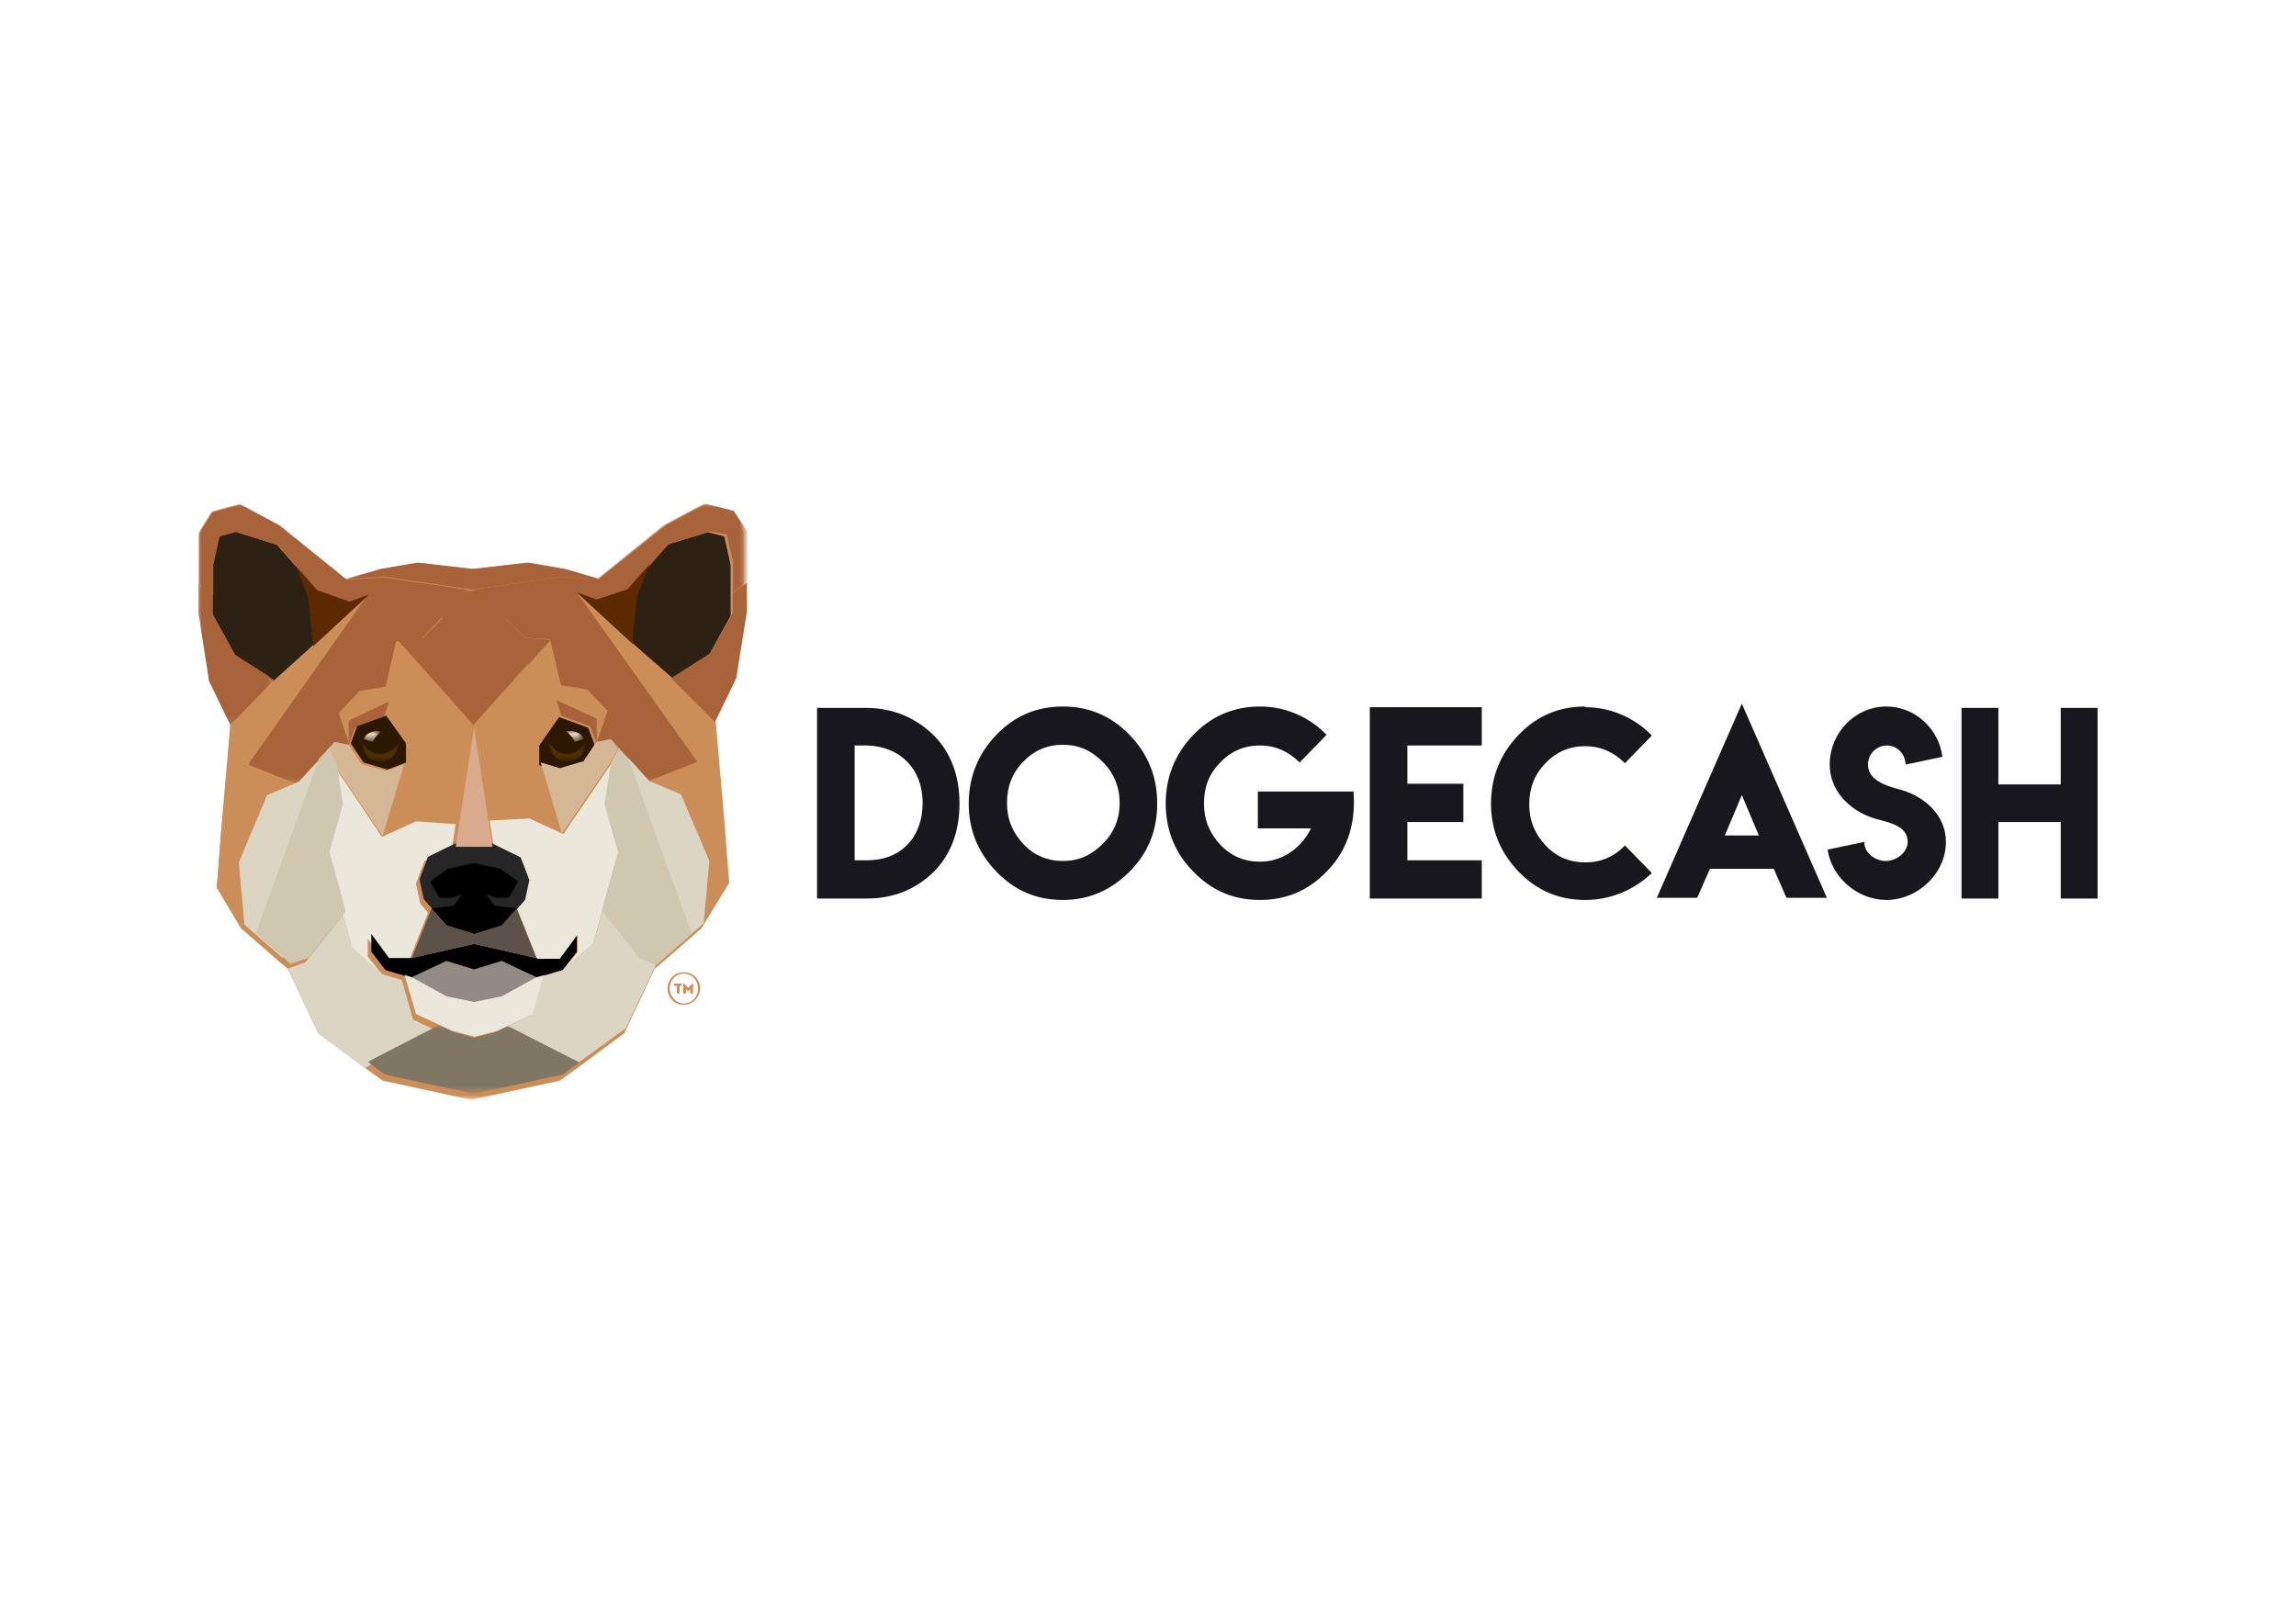 <?xml version="1.0" encoding="utf-8"?>
<!-- Generator: Adobe Illustrator 25.0.1, SVG Export Plug-In . SVG Version: 6.00 Build 0)  -->
<svg version="1.0" id="katman_1" xmlns="http://www.w3.org/2000/svg" xmlns:xlink="http://www.w3.org/1999/xlink" x="0px" y="0px"
	 viewBox="0 0 324 227" style="enable-background:new 0 0 324 227;" xml:space="preserve">
<style type="text/css">
	.st0{fill-rule:evenodd;clip-rule:evenodd;fill:#18171D;}
	.st1{filter:url(#Adobe_OpacityMaskFilter);}
	.st2{fill-rule:evenodd;clip-rule:evenodd;fill:#FFFFFF;}
	.st3{mask:url(#b_1_);fill-rule:evenodd;clip-rule:evenodd;fill:#CC8E58;}
	.st4{fill-rule:evenodd;clip-rule:evenodd;fill:#CC8E58;}
	.st5{fill-rule:evenodd;clip-rule:evenodd;fill:#2D2113;}
	.st6{fill-rule:evenodd;clip-rule:evenodd;fill:#2C1800;}
	.st7{filter:url(#Adobe_OpacityMaskFilter_1_);}
	.st8{mask:url(#d_1_);fill-rule:evenodd;clip-rule:evenodd;fill:#A8633A;}
	.st9{fill-rule:evenodd;clip-rule:evenodd;fill:#A8633A;}
	.st10{fill-rule:evenodd;clip-rule:evenodd;fill:#EBE8DB;}
	.st11{fill-rule:evenodd;clip-rule:evenodd;fill:#5D2900;}
	.st12{filter:url(#Adobe_OpacityMaskFilter_2_);}
	.st13{mask:url(#f_1_);fill-rule:evenodd;clip-rule:evenodd;fill:#A8633A;}
	.st14{fill-rule:evenodd;clip-rule:evenodd;fill:#D6B795;}
	.st15{fill-rule:evenodd;clip-rule:evenodd;fill:#DBD5C3;}
	.st16{filter:url(#Adobe_OpacityMaskFilter_3_);}
	.st17{mask:url(#h_1_);fill-rule:evenodd;clip-rule:evenodd;fill:#4D2F00;}
	.st18{filter:url(#Adobe_OpacityMaskFilter_4_);}
	.st19{mask:url(#j_1_);fill-rule:evenodd;clip-rule:evenodd;fill:#2C1800;}
	.st20{filter:url(#Adobe_OpacityMaskFilter_5_);}
	.st21{mask:url(#l_1_);fill-rule:evenodd;clip-rule:evenodd;fill:#ECD9CB;}
	.st22{fill-rule:evenodd;clip-rule:evenodd;fill:#262626;}
	.st23{fill-rule:evenodd;clip-rule:evenodd;}
	.st24{fill-rule:evenodd;clip-rule:evenodd;fill:#918A85;}
	.st25{fill-rule:evenodd;clip-rule:evenodd;fill:#5C524A;}
	.st26{filter:url(#Adobe_OpacityMaskFilter_6_);}
	.st27{mask:url(#n_1_);fill-rule:evenodd;clip-rule:evenodd;fill:#A8633A;}
	.st28{filter:url(#Adobe_OpacityMaskFilter_7_);}
	.st29{mask:url(#p_1_);fill-rule:evenodd;clip-rule:evenodd;fill:#807664;}
	.st30{fill-rule:evenodd;clip-rule:evenodd;fill:#CFC7AF;}
	.st31{filter:url(#Adobe_OpacityMaskFilter_8_);}
	.st32{mask:url(#r_1_);fill-rule:evenodd;clip-rule:evenodd;fill:#4D2F00;}
	.st33{filter:url(#Adobe_OpacityMaskFilter_9_);}
	.st34{mask:url(#t_1_);fill-rule:evenodd;clip-rule:evenodd;fill:#2C1800;}
	.st35{filter:url(#Adobe_OpacityMaskFilter_10_);}
	.st36{mask:url(#v_1_);fill-rule:evenodd;clip-rule:evenodd;fill:#ECD9CB;}
	.st37{fill-rule:evenodd;clip-rule:evenodd;fill:#D9AA8B;}
</style>
<g>
	<path class="st0" d="M122.3,105.2h-1.7v16.2h1.8c4.7,0,7.8-3.2,7.8-8.1C130.2,108.5,127,105.3,122.3,105.2L122.3,105.2z
		 M122.3,99.9c4.1,0,7.3,1.7,9.6,4c2.3,2.4,3.5,5.6,3.5,9.5s-1.2,7.1-3.5,9.5c-2.6,2.6-5.8,3.9-9.6,3.9h-7V99.9L122.3,99.9
		L122.3,99.9z M144.4,107.5c-1.6,1.6-2.3,3.6-2.3,5.8c0,2.3,0.8,4.2,2.3,5.8c1.5,1.6,3.4,2.4,5.6,2.4c2.2,0,4-0.8,5.6-2.4
		c1.6-1.6,2.4-3.5,2.4-5.8c0-2.2-0.8-4.2-2.4-5.8c-1.6-1.6-3.4-2.4-5.6-2.4C147.8,105.1,145.9,105.9,144.4,107.5 M159.4,103.7
		c2.6,2.7,3.9,5.9,3.9,9.7c0,3.8-1.3,7-3.9,9.6c-2.6,2.6-5.7,4-9.4,4c-3.7,0-6.8-1.3-9.4-4c-2.6-2.7-3.9-5.9-3.9-9.6
		c0-3.7,1.3-7,3.9-9.7c2.6-2.7,5.7-4,9.4-4C153.6,99.7,156.8,101,159.4,103.7 M177.8,99.7c4,0,7.3,1.8,9.4,4l-3.8,3.9
		c-1.6-1.6-3.5-2.4-5.6-2.4c-2.2,0-4.1,0.8-5.6,2.4c-1.6,1.6-2.3,3.5-2.3,5.8c0,2.3,0.8,4.2,2.3,5.8c1.5,1.6,3.4,2.4,5.6,2.4
		c3.4,0,6-2.2,7.2-4.7h-7.5v-5.2H191c0.4,5-1.2,8.7-3.8,11.3c-2.6,2.7-5.7,4-9.4,4c-3.7,0-6.8-1.3-9.4-4c-2.6-2.6-3.9-5.9-3.9-9.6
		c0-3.7,1.3-7,3.9-9.7C171,101,174.2,99.7,177.8,99.7L177.8,99.7L177.8,99.7z M209.1,99.8v5.4h-10.5v5.4h7.9v5.4h-7.9v5.4h10.5v5.4
		h-15.8v-27H209.1z M223.7,127c-3.7,0-6.8-1.3-9.4-4c-2.6-2.7-3.9-5.9-3.9-9.6c0-3.7,1.3-7,3.9-9.7c2.6-2.7,5.7-4,9.4-4l0,0.1
		c4,0,7.3,1.8,9.4,4l-3.8,3.9c-1.6-1.6-3.5-2.4-5.6-2.4c-2.2,0-4.1,0.8-5.6,2.4c-1.6,1.6-2.3,3.6-2.3,5.8c0,2.3,0.8,4.2,2.3,5.8
		c1.5,1.6,3.4,2.4,5.6,2.4c2.2,0,4.1-0.8,5.6-2.4l3.8,3.9C231,125.2,227.8,127,223.7,127 M248.2,117.9l-2.4-5.7l-2.4,5.7H248.2
		L248.2,117.9z M245.8,99.3l12,27.4h-5.7l-1.8-4.1h-9l-1.8,4.1h-5.7L245.8,99.3z M266.1,121.5c1.5,0,3.1-1.2,3.1-2.7
		c0-2.5-3.2-2.8-5-3.4c-3.2-1.1-6-3.8-6-7.5c0-4.5,3.6-8.2,8-8.2c4,0,7.4,3.1,7.9,7.1l-5.2,1.1c0-1.5-1.2-2.7-2.6-2.7
		c-1.5,0-2.7,1.2-2.7,2.7c0,2.4,3,3.1,4.8,3.6c3.3,1,6.2,3.6,6.2,7.3c0,4.5-4,8.2-8.4,8.2c-4,0-7.7-3.1-8.3-7.1l5.2-1.1
		C263,120.3,264.6,121.5,266.1,121.5L266.1,121.5L266.1,121.5z M282,99.9v10.8h8.8V99.9h5.2v26.9h-5.2V116H282v10.8h-5.2V99.9H282z"
		/>
	<g>
		<defs>
			<filter id="Adobe_OpacityMaskFilter" filterUnits="userSpaceOnUse" x="28" y="71.1" width="77.1" height="84.1">
				<feColorMatrix  type="matrix" values="1 0 0 0 0  0 1 0 0 0  0 0 1 0 0  0 0 0 1 0"/>
			</filter>
		</defs>
		<mask maskUnits="userSpaceOnUse" x="28" y="71.1" width="77.1" height="84.1" id="b_1_">
			<g class="st1">
				<path id="a_1_" class="st2" d="M28,71.1h77.1v84.1H28V71.1z"/>
			</g>
		</mask>
		<path class="st3" d="M103.2,72.2l-3.9-1.1l-5.6,3l-9.4,7.6l-4.8-1.4l-5.2-0.9l-7.8,0.9l-7.7-0.9l-5.2,0.9l-4.8,1.4l-9.4-7.6
			l-5.6-3l-3.9,1.1l-1.9,3v11.4l1.4,4.7l0.1,4.7l3,6.2l0.2,6.6l-1.4,7.4l-0.7,9.1l3.4,5.7l5.4,4.7l1.2,1l4.3,9.1l6.6,4.9l2.5,1.8
			l12.5,2.7h0l12.5-2.7l2.5-1.8l6.6-4.9l4.3-9.1l1.2-1L99,131l3.4-5.7l-0.7-9.1l-1.4-7.4l0.2-6.6l3-6.2l0.1-4.7l1.4-4.7V75.2
			L103.2,72.2z"/>
	</g>
	<path class="st4" d="M82.5,97.5l-3.7-0.6l-1.5-6.4l-10.8,12.2l-7.7-8.8l-3-3.4l-1.5,6.4l-3.7,0.6l-2.9,3.1l1.5,4.5l0.9-2.4l4.1-1.5
		l2.8,4l0.1,2.8l-3,10.1l-1.5,7.9l7.8-8.4l4.1-1.4l2.1-13.5l2.1,13.5l4.1,1.4l7.8,8.4l-1.5-7.9L76,108l0.1-2.8l2.8-4l4.1,1.5
		l0.9,2.4l1.5-4.5L82.5,97.5z"/>
	<path class="st5" d="M44.7,83.3l-5.6-6.4L33.2,75l-2.3,0.6l-0.9,4v7.2l3.2,5.8l5.5,3.5l5.5-4.9L44.7,83.3z"/>
	<path class="st6" d="M66.6,101.2l-1.4-14.1l1.4,0.2L66.6,101.2z"/>
	<g>
		<defs>
			<filter id="Adobe_OpacityMaskFilter_1_" filterUnits="userSpaceOnUse" x="28" y="71.1" width="38.6" height="39.6">
				<feColorMatrix  type="matrix" values="1 0 0 0 0  0 1 0 0 0  0 0 1 0 0  0 0 0 1 0"/>
			</filter>
		</defs>
		<mask maskUnits="userSpaceOnUse" x="28" y="71.1" width="38.6" height="39.6" id="d_1_">
			<g class="st7">
				<path id="c_1_" class="st2" d="M28,71.1h38.6v39.6H28V71.1z"/>
			</g>
		</mask>
		<path class="st8" d="M54.2,81.5l-5.3,0.3l-9.4-7.6l-5.6-3l-3.9,1.1l-1.9,3v7.2l2,1.5v-4.3l0.9-4l2.3-0.6l5.9,1.8l5.6,6.4l-0.6,7.9
			L38.7,96L35.1,108l6.8,2.7l5.4-6l2,0.4l-1.5-4.5l2-2.1l0.9-1l3.7-0.6l1.5-6.4l3.5-0.3l3-3.1l2.5,3.8l1.7,11.8V83.3L54.2,81.5z"/>
	</g>
	<path class="st4" d="M34.1,131l-0.8-8.9l4-9.6l4.5-1.9l-6.8-2.7l17-24.1l-7.9,7.3L38.7,96l-6.2,6.2l-1.2,13.9l-0.7,9.1L34.1,131z"
		/>
	<path class="st9" d="M49.8,96.3l6-5.9l-1.5,6.4l-3.7,0.6l-1.2,1.3L49.8,96.3z"/>
	<path class="st10" d="M54,137.6l-4.3-3.8l-3.6-13.2l1.9-6.8l-0.9-5.8l6.8,10.1l4.8-2.2l5.6,0.4l-0.5,3.3l-3.9,1.9l-1.2,3.2l0.6,2.8
		l1.1,1.3l-2.8,7.1h-3.2l-2.5-3.4v2.5L54,137.6z"/>
	<path class="st11" d="M44.2,91.2l0.6-7.9l4.5,1.6l2.8-1L44.2,91.2z M43.5,84.3l0.7,6.9l0.6-7.9l-3.1-3.5L43.5,84.3z"/>
	<g transform="translate(0 11.213)">
		<defs>
			<filter id="Adobe_OpacityMaskFilter_2_" filterUnits="userSpaceOnUse" x="28" y="71.2" width="10.7" height="19.9">
				<feColorMatrix  type="matrix" values="1 0 0 0 0  0 1 0 0 0  0 0 1 0 0  0 0 0 1 0"/>
			</filter>
		</defs>
		<mask maskUnits="userSpaceOnUse" x="28" y="71.2" width="10.7" height="19.9" id="f_1_">
			<g class="st12">
				<path id="e_1_" class="st2" d="M28,71.2h10.7v19.9H28V71.2z"/>
			</g>
		</mask>
		<path class="st13" d="M32.5,91.1l-3-6.2L28,75.3v-4.2l2,1.5v2.8l3.2,5.8l5.5,3.5L32.5,91.1z"/>
	</g>
	<path class="st9" d="M49.2,105.1v-3.4l5.7-2.7l-0.7,2.2l-4.1,1.5L49.2,105.1z"/>
	<path class="st14" d="M54.4,108.8l-3.4-1l-1.8-2.7l-2-0.4l-1.1,1.2l1.1,2.1l1.1,1.6l5.7,8.4l3-10.1L54.4,108.8z"/>
	<path class="st15" d="M58.3,143.9l-1.6-5.6l-2.7-0.8l-4.3-3.8l-1.3-4.6l-5.3,6.7l-2.5,0.9l4.3,9.1l6.6,4.9l5.1-2.7l4.9-2.6
		L58.3,143.9z"/>
	<path class="st5" d="M88.4,83.3l5.6-6.4l5.9-1.8l2.3,0.6l0.9,4v7.2l-3.2,5.8L94.4,96l-5.5-4.9L88.4,83.3z"/>
	<path class="st6" d="M76.1,108v-2.8l2.8-4l4.1,1.5l0.9,2.4l-1.8,2.7l-3.4,1L76.1,108z"/>
	<g>
		<g transform="translate(48.42 30.403)">
			<defs>
				<filter id="Adobe_OpacityMaskFilter_3_" filterUnits="userSpaceOnUse" x="29" y="73.9" width="5.2" height="3.2">
					<feColorMatrix  type="matrix" values="1 0 0 0 0  0 1 0 0 0  0 0 1 0 0  0 0 0 1 0"/>
				</filter>
			</defs>
			<mask maskUnits="userSpaceOnUse" x="29" y="73.9" width="5.2" height="3.2" id="h_1_">
				<g class="st16">
					<path id="g_1_" class="st2" d="M28,75.2v2.8l2.6,0.8l3.4-1l1.8-2.7l-0.9-2.4l-4.1-1.5"/>
				</g>
			</mask>
			<path class="st17" d="M31.6,76c1.3,0,2.3-0.9,2.6-2.1c0,0.1,0,0.2,0,0.4c0,1.6-1.2,2.8-2.6,2.8S29,75.8,29,74.2l0-0.1
				C29.4,75.2,30.4,76,31.6,76"/>
		</g>
		<g transform="translate(48.42 30.403)">
			<defs>
				<filter id="Adobe_OpacityMaskFilter_4_" filterUnits="userSpaceOnUse" x="29" y="71.4" width="5.2" height="4.6">
					<feColorMatrix  type="matrix" values="1 0 0 0 0  0 1 0 0 0  0 0 1 0 0  0 0 0 1 0"/>
				</filter>
			</defs>
			<mask maskUnits="userSpaceOnUse" x="29" y="71.4" width="5.2" height="4.6" id="j_1_">
				<g class="st18">
					<path id="i_1_" class="st2" d="M28,75.2v2.8l2.6,0.8l3.4-1l1.8-2.7l-0.9-2.4l-4.1-1.5"/>
				</g>
			</mask>
			<path class="st19" d="M31.6,76c-1.2,0-2.2-0.8-2.5-1.8c0-1.5,1.2-2.8,2.6-2.8c1.3,0,2.4,1.1,2.6,2.5C33.9,75.1,32.8,76,31.6,76"
				/>
		</g>
		<g transform="translate(48.42 30.403)">
			<defs>
				<filter id="Adobe_OpacityMaskFilter_5_" filterUnits="userSpaceOnUse" x="31.5" y="72.7" width="2.5" height="1.6">
					<feColorMatrix  type="matrix" values="1 0 0 0 0  0 1 0 0 0  0 0 1 0 0  0 0 0 1 0"/>
				</filter>
			</defs>
			<mask maskUnits="userSpaceOnUse" x="31.5" y="72.7" width="2.5" height="1.6" id="l_1_">
				<g class="st20">
					<path id="k_1_" class="st2" d="M28,75.2v2.8l2.6,0.8l3.4-1l1.8-2.7l-0.9-2.4l-4.1-1.5"/>
				</g>
			</mask>
			<path class="st21" d="M32.7,74.3l1.3-0.4c0,0-0.5-1.4-2.5-1.1C31.5,72.8,32.5,73.7,32.7,74.3"/>
		</g>
	</g>
	<g>
		<path class="st6" d="M66.9,100.9l1.4-14l-1.4,0.2V100.9z"/>
		<path class="st22" d="M73.4,120.9l-3.9-1.9h-5.2l-3.9,1.9l-1.2,3.2l0.6,2.8l3.3,3.7l3.9,1.2v0h0v0l3.9-1.2l3.3-3.7l0.6-2.8
			L73.4,120.9z"/>
		<path class="st23" d="M68.6,126.2l1.4,0.5h1.8l1.3-2.3l-2.5-1.8l-3.7-0.8h0l-3.7,0.8l-2.5,1.8l1.3,2.3h1.8l1.4-0.5l-1.2,1.6
			l-3.1,0.4l2.1,2.4l3.9,1.2h0l3.9-1.2l2.1-2.4l-3.1-0.4L68.6,126.2z M78.9,135.2h-3.2l-8.8-2v0h0l-8.8,2h-3.2l-2.5-3.4v2.5l2,2.6
			l3.7,1.1l4.9-2.3l3.9,1.2h0l3.9-1.2l4.9,2.3l3.7-1.1l2-2.6v-2.5L78.9,135.2z"/>
		<path class="st24" d="M75.7,137.9l-4.9-2.3l-3.9,1.2l-3.9-1.2l-4.9,2.3l4.9,2.7l3.9,0.8h0l3.9-0.8L75.7,137.9z"/>
		<path class="st25" d="M75.7,135.2l-2.8-7l-2.1,2.4l-3.9,1.2l-3.9-1.2l-2.1-2.4l-2.8,7l8.8-2L75.7,135.2z"/>
		<path class="st10" d="M75.7,137.9l-4.9,2.7l-3.9,0.8l-3.9-0.8l-4.9-2.7l-1-0.3l1.6,5.5l5.2,2.4l3.1,0.8h0l3.1-0.8l5.2-2.4l1.6-5.5
			L75.7,137.9z"/>
		<g transform="translate(38.642)">
			<defs>
				<filter id="Adobe_OpacityMaskFilter_6_" filterUnits="userSpaceOnUse" x="28.2" y="71.1" width="38.6" height="39.2">
					<feColorMatrix  type="matrix" values="1 0 0 0 0  0 1 0 0 0  0 0 1 0 0  0 0 0 1 0"/>
				</filter>
			</defs>
			<mask maskUnits="userSpaceOnUse" x="28.2" y="71.1" width="38.6" height="39.2" id="n_1_">
				<g class="st26">
					<path id="m_1_" class="st2" d="M28.2,71.1h38.6v39.2H28.2V71.1z"/>
				</g>
			</mask>
			<path class="st27" d="M40.6,81.4l5.3,0.3l9.5-7.6l5.6-3l3.9,1l1.9,2.9v7.1l-2,1.5v-4.3l-0.9-3.9L61.6,75l-5.9,1.8l-5.6,6.4
				l0.6,7.8l5.5,4.8l3.6,11.8l-6.8,2.7l-5.4-6l-2,0.4l1.5-4.4l-2-2.1l-0.9-1l-3.7-0.6L39,90.2L35.5,90l-3-3L30,90.7l-1.7,11.7V83.2
				L40.6,81.4z"/>
		</g>
		<path class="st4" d="M99.3,130.4l0.8-8.8l-4-9.5l-4.5-1.9l6.8-2.7l-17-23.9l7.9,7.2l5.5,4.8l6.2,6.2l1.2,13.8l0.7,9L99.3,130.4z"
			/>
		<path class="st9" d="M84.6,81.7l-4.8-1.4l-5.2-0.9l-7.8,0.9l-7.8-0.9l-5.2,0.9l-4.8,1.4l5.3-0.3l12.4,1.8h0l12.4-1.8L84.6,81.7z
			 M83.7,96.1l-6-5.8l1.5,6.4l3.7,0.6l1.2,1.3L83.7,96.1z"/>
		<path class="st10" d="M79.4,136.9l4.3-3.7l3.6-13l-1.9-6.7l0.9-5.8l-6.8,10l-4.8-2.2l-5.6,0.3l0.5,3.3l3.9,1.9l1.2,3.2l-0.6,2.8
			l-1.1,1.3l2.8,7h3.2l2.5-3.4v2.5L79.4,136.9z"/>
		<path class="st9" d="M66.9,102.4l10.8-12.1L74.1,90l-3-3l0.6-2.4l-4.8-1.3h0l-4.8,1.3l0.6,2.4l-3,3l-3.6,0.3L66.9,102.4
			L66.9,102.4L66.9,102.4L66.9,102.4L66.9,102.4z"/>
		<path class="st11" d="M89.3,90.9l-0.6-7.8l-4.5,1.5l-2.8-1L89.3,90.9z"/>
		<path class="st11" d="M89.9,84.1l-0.7,6.8l-0.6-7.8l3.1-3.5L89.9,84.1z"/>
		<path class="st9" d="M100.9,101.9l3-6.2l1.5-9.4v-4.1l-2,1.5v2.8l-3.2,5.7l-5.5,3.5L100.9,101.9z M84.2,104.8v-3.4l-5.7-2.6
			l0.7,2.2l4.1,1.5L84.2,104.8z"/>
		<path class="st4" d="M73,105.3l1.6-11.7l-7.8,8.7L73,105.3z"/>
		<g transform="translate(23.763 73.65)">
			<defs>
				<filter id="Adobe_OpacityMaskFilter_7_" filterUnits="userSpaceOnUse" x="28.1" y="71.1" width="30" height="9.6">
					<feColorMatrix  type="matrix" values="1 0 0 0 0  0 1 0 0 0  0 0 1 0 0  0 0 0 1 0"/>
				</filter>
			</defs>
			<mask maskUnits="userSpaceOnUse" x="28.1" y="71.1" width="30" height="9.6" id="p_1_">
				<g class="st28">
					<path id="o_1_" class="st2" d="M28.1,71.1h30v9.6h-30V71.1z"/>
				</g>
			</mask>
			<path class="st29" d="M58.1,76.2L48,71.1l-1.8,0.9l-3.1,0.8L40,71.9l-1.8-0.9l-10.1,5.2l2.5,1.8l12.5,2.7v0h0L55.6,78L58.1,76.2z
				"/>
		</g>
		<path class="st15" d="M44,108.3l-1.8,2l-4.5,1.9l-4,9.5l0.8,8.8l5.4,4.7v-6l1.8-5.4l3.7-6.9l-0.3-9.7L44,108.3z M96.1,112.1
			l-4.5-1.9l-1.8-2l-1.1-1.2l-0.3,9.7l3.7,6.9l1.8,5.4v6l5.4-4.7l0.8-8.8L96.1,112.1z"/>
		<path class="st14" d="M86.2,104.3l-2,0.4l-1.8,2.7l-3.4,1l-2.7-0.8l3,10l5.7-8.3l1.1-1.6l1.1-2.1L86.2,104.3z"/>
		<path class="st30" d="M88.7,107.1l-1.4-1.5l-1.1,2.1l-0.9,5.8l1.9,6.7l-2.3,8.4l5.3,6.6l2.5,0.9l4.9-4.3L88.7,107.1z"/>
		<path class="st15" d="M90.3,135.2l-5.3-6.6l-1.3,4.6l-4.3,3.7l-2.7,0.8l-1.6,5.5l-3.4,1.6l4.9,2.5l5.1,2.6l6.6-4.8l4.3-9
			L90.3,135.2z"/>
		<path class="st30" d="M45,107.1l1.4-1.5l1.1,2.1l0.9,5.8l-1.9,6.7l2.3,8.4l-5.3,6.6L41,136l-4.9-4.3L45,107.1z"/>
		<path class="st6" d="M57.3,107.6v-2.7l-2.8-3.9l-4.1,1.5l-0.9,2.4l1.8,2.7l3.4,1L57.3,107.6z"/>
	</g>
	<g>
		<g transform="translate(21.395 30.403)">
			<defs>
				<filter id="Adobe_OpacityMaskFilter_8_" filterUnits="userSpaceOnUse" x="29.7" y="73.9" width="5.2" height="3.2">
					<feColorMatrix  type="matrix" values="1 0 0 0 0  0 1 0 0 0  0 0 1 0 0  0 0 0 1 0"/>
				</filter>
			</defs>
			<mask maskUnits="userSpaceOnUse" x="29.7" y="73.9" width="5.2" height="3.2" id="r_1_">
				<g class="st31">
					<path id="q_1_" class="st2" d="M29,72.7l-0.9,2.4l1.8,2.7l3.4,1l2.6-0.8v-2.8l-2.8-4"/>
				</g>
			</mask>
			<path class="st32" d="M32.3,76c-1.3,0-2.3-0.9-2.6-2.1c0,0.1,0,0.2,0,0.4c0,1.6,1.2,2.8,2.6,2.8c1.4,0,2.6-1.3,2.6-2.8l0-0.1
				C34.5,75.2,33.5,76,32.3,76"/>
		</g>
		<g transform="translate(21.395 30.403)">
			<defs>
				<filter id="Adobe_OpacityMaskFilter_9_" filterUnits="userSpaceOnUse" x="29.7" y="71.4" width="5.2" height="4.6">
					<feColorMatrix  type="matrix" values="1 0 0 0 0  0 1 0 0 0  0 0 1 0 0  0 0 0 1 0"/>
				</filter>
			</defs>
			<mask maskUnits="userSpaceOnUse" x="29.7" y="71.4" width="5.2" height="4.6" id="t_1_">
				<g class="st33">
					<path id="s_1_" class="st2" d="M29,72.7l-0.9,2.4l1.8,2.7l3.4,1l2.6-0.8v-2.8l-2.8-4"/>
				</g>
			</mask>
			<path class="st34" d="M32.3,76c1.2,0,2.2-0.8,2.5-1.8c0-1.5-1.2-2.8-2.6-2.8c-1.3,0-2.4,1.1-2.6,2.5C30,75.1,31,76,32.3,76"/>
		</g>
		<g transform="translate(21.395 30.403)">
			<defs>
				<filter id="Adobe_OpacityMaskFilter_10_" filterUnits="userSpaceOnUse" x="29.9" y="72.7" width="2.5" height="1.6">
					<feColorMatrix  type="matrix" values="1 0 0 0 0  0 1 0 0 0  0 0 1 0 0  0 0 0 1 0"/>
				</filter>
			</defs>
			<mask maskUnits="userSpaceOnUse" x="29.9" y="72.7" width="2.5" height="1.6" id="v_1_">
				<g class="st35">
					<path id="u_1_" class="st2" d="M29,72.7l-0.9,2.4l1.8,2.7l3.4,1l2.6-0.8v-2.8l-2.8-4"/>
				</g>
			</mask>
			<path class="st36" d="M31.2,74.3l-1.3-0.4c0,0,0.5-1.4,2.5-1.1C32.4,72.8,31.4,73.7,31.2,74.3"/>
		</g>
	</g>
	<g>
		<path class="st37" d="M66.9,102.7l-2.6,16.8h5.2L66.9,102.7z"/>
		<path class="st4" d="M95.1,139.1v-0.3h1.1v0.3h-0.3v1.1h-0.4v-1.1H95.1z M97.7,138.8h0.1v1.4h-0.4v-0.6l-0.3,0.3h0l-0.3-0.3v0.6
			h-0.4v-1.4h0.1l0.6,0.6L97.7,138.8z"/>
		<path class="st4" d="M96.5,137.4c-1.1,0-2,0.9-2,2.1c0,1.1,0.9,2.1,2,2.1c1.1,0,2-0.9,2-2.1C98.5,138.3,97.6,137.4,96.5,137.4
			 M96.5,141.8c-1.3,0-2.3-1-2.3-2.3c0-1.3,1-2.3,2.3-2.3c1.3,0,2.3,1,2.3,2.3C98.8,140.7,97.7,141.8,96.5,141.8"/>
	</g>
</g>
</svg>
